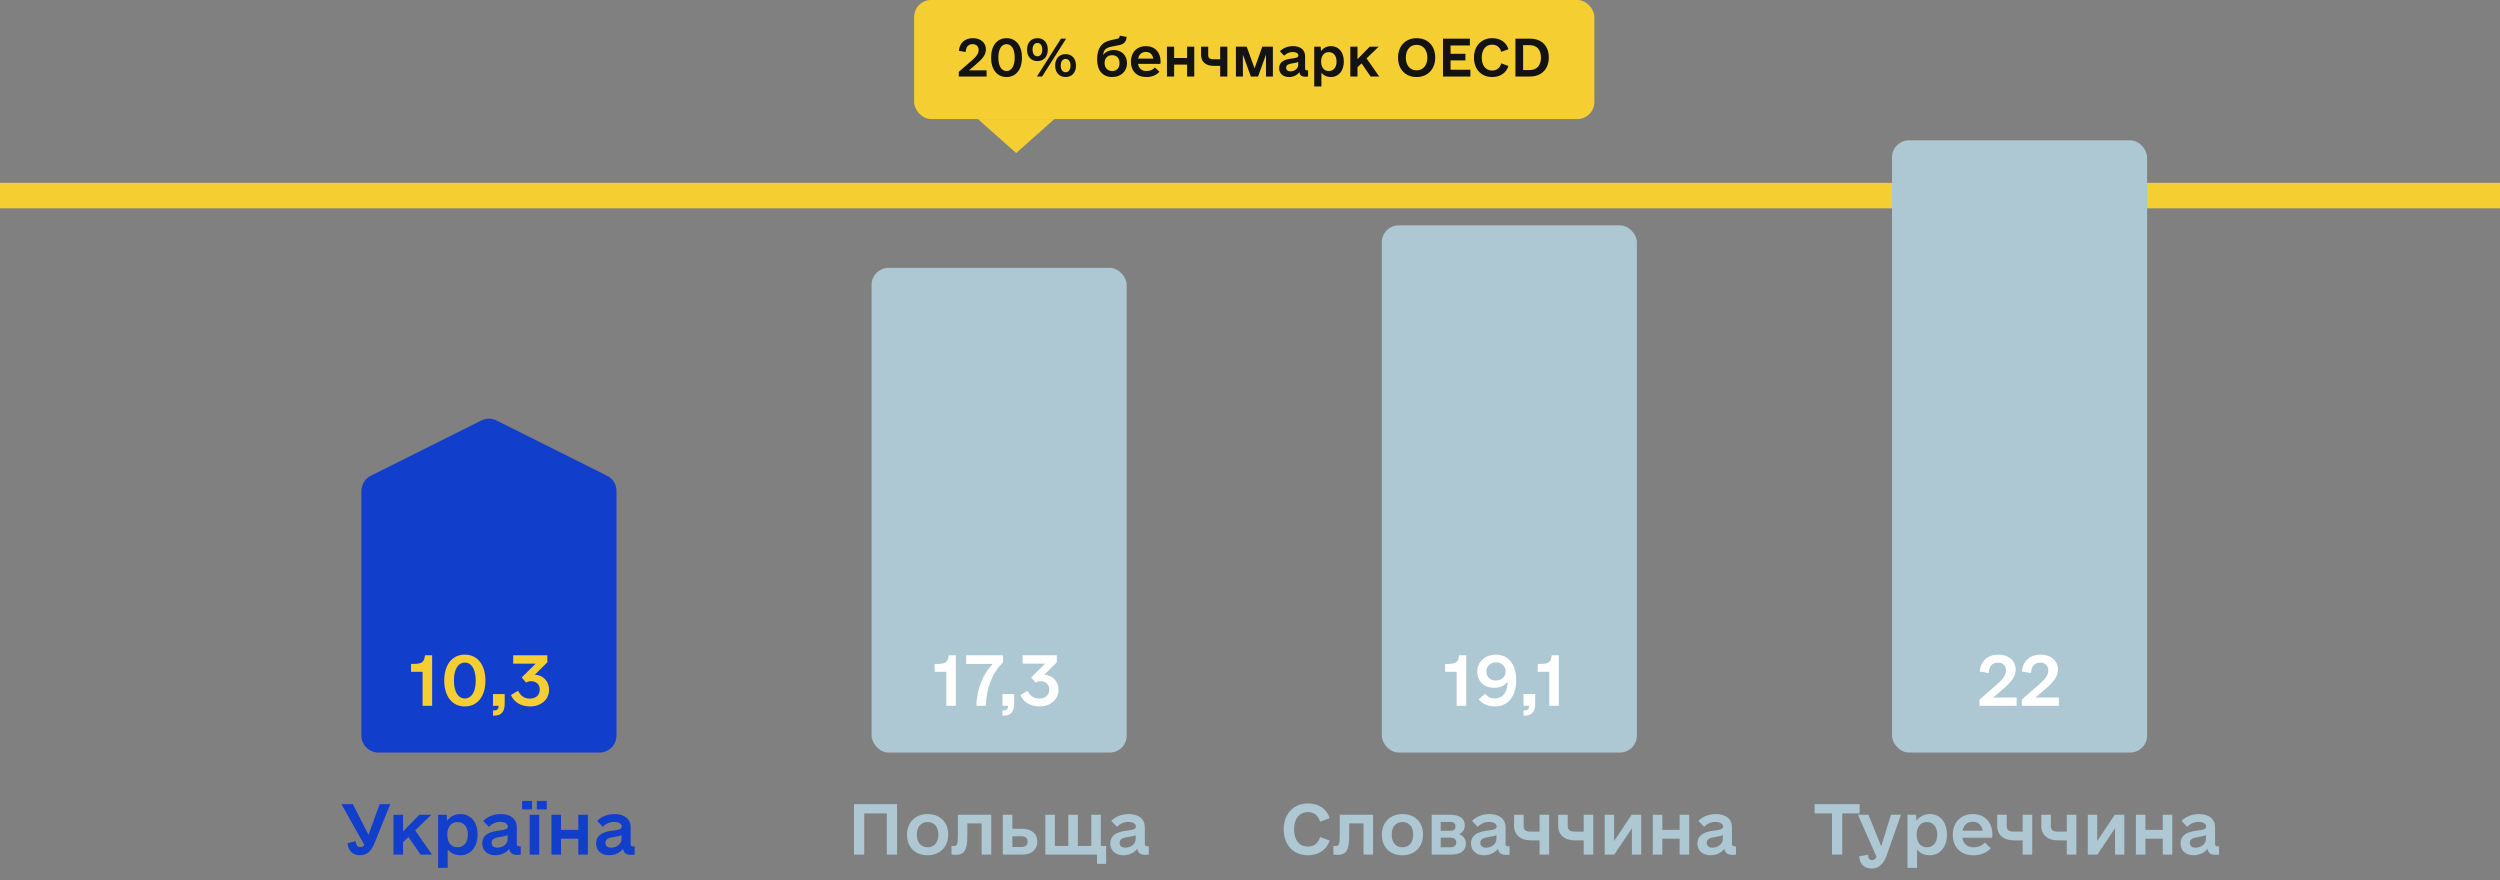 <svg width="588" height="207" viewBox="0 0 588 207" fill="none" xmlns="http://www.w3.org/2000/svg">
<rect x="0" y="0" width="588" height="207" fill="#808080" stroke="none"/>
<rect x="215" width="160" height="28" rx="4" fill="#F5CE32"/>
<path d="M227.898 16.547H232.047V18H225.508V16.898L228.648 14.156C229.797 13.172 230.172 12.469 230.172 11.719C230.172 10.922 229.609 10.383 228.766 10.383C227.805 10.383 227.172 10.969 227.125 12.234L225.531 11.953C225.672 10.102 226.961 8.953 228.883 8.977C230.664 9 231.883 10.055 231.883 11.578C231.883 12.938 231.086 13.852 229.281 15.375L227.898 16.547ZM236.734 18.117C234.508 18.117 233.102 16.336 233.102 13.547C233.102 10.758 234.508 8.977 236.734 8.977C238.961 8.977 240.367 10.758 240.367 13.547C240.367 16.336 238.961 18.117 236.734 18.117ZM236.734 16.711C237.93 16.711 238.656 15.516 238.656 13.547C238.656 11.578 237.93 10.383 236.734 10.383C235.539 10.383 234.812 11.578 234.812 13.547C234.812 15.516 235.539 16.711 236.734 16.711ZM244 14.367C242.5 14.367 241.562 13.312 241.562 11.672C241.562 10.031 242.5 8.977 244 8.977C245.5 8.977 246.438 10.031 246.438 11.672C246.438 13.312 245.5 14.367 244 14.367ZM243.883 18L249.531 9.094H250.75L245.102 18H243.883ZM244 13.242C244.703 13.242 245.148 12.633 245.148 11.672C245.148 10.711 244.703 10.102 244 10.102C243.297 10.102 242.852 10.711 242.852 11.672C242.852 12.633 243.297 13.242 244 13.242ZM250.633 18.117C249.133 18.117 248.172 17.062 248.172 15.422C248.172 13.781 249.133 12.727 250.633 12.727C252.133 12.727 253.07 13.781 253.07 15.422C253.07 17.062 252.133 18.117 250.633 18.117ZM250.633 16.992C251.336 16.992 251.781 16.383 251.781 15.422C251.781 14.461 251.336 13.852 250.633 13.852C249.93 13.852 249.484 14.461 249.484 15.422C249.484 16.383 249.93 16.992 250.633 16.992ZM262 11.766C263.805 11.766 265.07 13.055 265.07 14.859C265.07 16.781 263.641 18.117 261.578 18.117C259.375 18.117 258.039 16.57 258.039 14.039C258.039 11.391 259.047 9.938 261.203 9.469L262.867 9.094C263.125 9.047 263.266 8.906 263.312 8.648L263.383 8.391L264.977 8.672L264.953 8.93C264.836 9.844 264.32 10.336 263.406 10.57L261.32 10.992C260.078 11.25 259.539 11.812 259.469 12.938C259.961 12.188 260.852 11.766 262 11.766ZM261.578 16.711C262.656 16.711 263.312 15.984 263.312 14.859C263.312 13.688 262.656 12.984 261.578 12.984C260.477 12.984 259.797 13.688 259.797 14.836C259.797 15.961 260.523 16.711 261.578 16.711ZM267.672 15.023C267.836 16.078 268.539 16.711 269.641 16.711C270.555 16.711 271.211 16.359 271.633 15.867L272.688 16.875C272.055 17.602 271.047 18.117 269.641 18.117C267.227 18.117 265.984 16.57 265.984 14.484C265.984 12.328 267.391 10.852 269.523 10.852C271.609 10.852 272.969 12.281 272.969 14.484C272.969 14.648 272.969 14.789 272.898 15.023H267.672ZM269.523 12.211C268.539 12.211 267.883 12.797 267.695 13.781H271.258C271.07 12.773 270.438 12.211 269.523 12.211ZM279.203 10.969H280.891V18H279.203V15.188H276.156V18H274.469V10.969H276.156V13.641H279.203V10.969ZM286.984 10.969H288.672V18H286.984V15.492H285.461C283.586 15.492 282.484 14.508 282.484 12.914V10.969H284.172V12.914C284.172 13.664 284.5 13.945 285.461 13.945H286.984V10.969ZM299.383 10.969V18H297.766V12.844L295.891 18H294.203L292.328 12.844V18H290.688V10.969H293.219L295.07 16.078L296.898 10.969H299.383ZM307.375 16.547H307.656V18C307.539 18.023 307.352 18.047 307.047 18.047C306.18 18.047 305.734 17.719 305.617 16.969C305.102 17.672 304.188 18.117 303.156 18.117C301.797 18.117 300.859 17.297 300.859 16.055C300.859 14.273 302.547 13.922 303.883 13.758C304.797 13.641 305.383 13.523 305.383 13.055C305.383 12.562 304.867 12.234 304.023 12.234C303.273 12.234 302.594 12.539 302.031 13.102L301.023 12.047C301.844 11.273 302.875 10.852 304.117 10.852C305.898 10.852 306.953 11.742 306.953 13.195V16.125C306.953 16.406 307.094 16.547 307.375 16.547ZM303.508 16.781C304.516 16.781 305.336 16.102 305.336 15.281V14.555C305.055 14.719 304.656 14.789 304.07 14.883C303.273 15.023 302.5 15.141 302.5 15.914C302.5 16.453 302.875 16.781 303.508 16.781ZM313.047 10.852C314.875 10.852 316.07 12.281 316.07 14.484C316.07 16.664 314.828 18.117 313.047 18.117C312.109 18.117 311.336 17.766 310.797 17.109V20.344H309.109V10.969H310.609L310.703 12.023C311.242 11.273 312.062 10.852 313.047 10.852ZM312.531 16.711C313.656 16.711 314.359 15.844 314.359 14.484C314.359 13.125 313.656 12.258 312.531 12.258C311.406 12.258 310.727 13.125 310.727 14.484C310.727 15.844 311.406 16.711 312.531 16.711ZM322.375 18L320.242 14.906L319.281 15.82V18H317.594V10.969H319.281V13.922L322.164 10.969H324.273L321.414 13.734L324.391 18H322.375ZM333.18 18.117C330.555 18.117 328.82 16.312 328.82 13.547C328.82 10.828 330.578 8.977 333.18 8.977C335.828 8.977 337.562 10.781 337.562 13.547C337.562 16.266 335.781 18.117 333.18 18.117ZM333.18 16.547C334.703 16.547 335.711 15.375 335.711 13.547C335.711 11.719 334.703 10.547 333.18 10.547C331.656 10.547 330.648 11.719 330.648 13.547C330.648 15.375 331.656 16.547 333.18 16.547ZM341.172 16.406H345.836V18H339.391V9.094H345.719V10.688H341.172V12.656H344.664V14.203H341.172V16.406ZM350.969 18.117C348.391 18.117 346.68 16.312 346.68 13.547C346.68 10.828 348.414 8.977 350.969 8.977C352.867 8.977 354.273 9.914 354.789 11.578L353.102 12.188C352.75 11.062 352 10.5 350.945 10.5C349.469 10.5 348.508 11.672 348.508 13.547C348.508 15.422 349.445 16.594 350.945 16.594C352 16.594 352.75 16.031 353.102 14.906L354.789 15.516C354.273 17.133 352.867 18.117 350.969 18.117ZM359.828 9.094C362.688 9.094 364.281 10.852 364.281 13.547C364.281 16.172 362.617 18 359.828 18H356.43V9.094H359.828ZM359.781 16.477C361.492 16.477 362.43 15.352 362.43 13.547C362.43 11.742 361.492 10.617 359.781 10.617H358.234V16.477H359.781Z" fill="#131313"/>
<path d="M239 36L230 28H248L239 36Z" fill="#F5CE32"/>
<path d="M89.297 189.125H91.797L88.109 198.25C87.422 199.969 86.484 201.156 84.641 201.156C82.922 201.156 81.828 199.938 81.766 198.312L83.672 197.844C83.703 198.75 84.078 199.219 84.734 199.219C85.109 199.219 85.453 199.094 85.703 198.75L80.297 189.125H82.984L86.672 196.344L89.297 189.125ZM98.922 201L96.078 196.875L94.797 198.094V201H92.547V191.625H94.797V195.562L98.641 191.625H101.453L97.641 195.312L101.609 201H98.922ZM108.297 191.469C110.734 191.469 112.328 193.375 112.328 196.312C112.328 199.219 110.672 201.156 108.297 201.156C107.047 201.156 106.016 200.688 105.297 199.812V204.125H103.047V191.625H105.047L105.172 193.031C105.891 192.031 106.984 191.469 108.297 191.469ZM107.609 199.281C109.109 199.281 110.047 198.125 110.047 196.312C110.047 194.5 109.109 193.344 107.609 193.344C106.109 193.344 105.203 194.5 105.203 196.312C105.203 198.125 106.109 199.281 107.609 199.281ZM122.109 199.062H122.484V201C122.328 201.031 122.078 201.062 121.672 201.062C120.516 201.062 119.922 200.625 119.766 199.625C119.078 200.562 117.859 201.156 116.484 201.156C114.672 201.156 113.422 200.062 113.422 198.406C113.422 196.031 115.672 195.562 117.453 195.344C118.672 195.188 119.453 195.031 119.453 194.406C119.453 193.75 118.766 193.312 117.641 193.312C116.641 193.312 115.734 193.719 114.984 194.469L113.641 193.062C114.734 192.031 116.109 191.469 117.766 191.469C120.141 191.469 121.547 192.656 121.547 194.594V198.5C121.547 198.875 121.734 199.062 122.109 199.062ZM116.953 199.375C118.297 199.375 119.391 198.469 119.391 197.375V196.406C119.016 196.625 118.484 196.719 117.703 196.844C116.641 197.031 115.609 197.188 115.609 198.219C115.609 198.938 116.109 199.375 116.953 199.375ZM122.797 190.375V188.375H125.141V190.375H122.797ZM126.266 190.375V188.375H128.609V190.375H126.266ZM124.578 201V191.625H126.828V201H124.578ZM136.016 191.625H138.266V201H136.016V197.25H131.953V201H129.703V191.625H131.953V195.188H136.016V191.625ZM148.891 199.062H149.266V201C149.109 201.031 148.859 201.062 148.453 201.062C147.297 201.062 146.703 200.625 146.547 199.625C145.859 200.562 144.641 201.156 143.266 201.156C141.453 201.156 140.203 200.062 140.203 198.406C140.203 196.031 142.453 195.562 144.234 195.344C145.453 195.188 146.234 195.031 146.234 194.406C146.234 193.75 145.547 193.312 144.422 193.312C143.422 193.312 142.516 193.719 141.766 194.469L140.422 193.062C141.516 192.031 142.891 191.469 144.547 191.469C146.922 191.469 148.328 192.656 148.328 194.594V198.5C148.328 198.875 148.516 199.062 148.891 199.062ZM143.734 199.375C145.078 199.375 146.172 198.469 146.172 197.375V196.406C145.797 196.625 145.266 196.719 144.484 196.844C143.422 197.031 142.391 197.188 142.391 198.219C142.391 198.938 142.891 199.375 143.734 199.375Z" fill="#123ECC"/>
<path d="M210.984 189.125V201H208.578V191.312H203.266V201H200.859V189.125H210.984ZM218.172 201.156C215.234 201.156 213.328 199.25 213.328 196.312C213.328 193.406 215.297 191.469 218.172 191.469C221.109 191.469 223.016 193.375 223.016 196.312C223.016 199.219 221.047 201.156 218.172 201.156ZM218.172 199.281C219.734 199.281 220.703 198.156 220.703 196.312C220.703 194.469 219.734 193.344 218.172 193.344C216.609 193.344 215.641 194.469 215.641 196.312C215.641 198.156 216.609 199.281 218.172 199.281ZM233.141 191.625V201H230.891V193.656H227.516V196.656C227.516 200 226.766 201.062 224.766 201.062C224.422 201.062 224.047 201.031 223.797 201V198.969H224.328C225.078 198.969 225.297 198.688 225.297 196.406V191.625H233.141ZM240.453 194.938C242.641 194.938 243.984 196.094 243.984 197.969C243.984 199.844 242.609 201 240.453 201H235.859V191.625H238.109V194.938H240.453ZM240.141 199.219C241.141 199.219 241.703 198.781 241.703 197.938C241.703 197.125 241.141 196.688 240.141 196.688H238.109V199.219H240.141ZM258.922 198.969H260.172V203.188H258.016V201H245.859V191.625H248.109V198.969H251.266V191.625H253.516V198.969H256.672V191.625H258.922V198.969ZM269.828 199.062H270.203V201C270.047 201.031 269.797 201.062 269.391 201.062C268.234 201.062 267.641 200.625 267.484 199.625C266.797 200.562 265.578 201.156 264.203 201.156C262.391 201.156 261.141 200.062 261.141 198.406C261.141 196.031 263.391 195.562 265.172 195.344C266.391 195.188 267.172 195.031 267.172 194.406C267.172 193.75 266.484 193.312 265.359 193.312C264.359 193.312 263.453 193.719 262.703 194.469L261.359 193.062C262.453 192.031 263.828 191.469 265.484 191.469C267.859 191.469 269.266 192.656 269.266 194.594V198.5C269.266 198.875 269.453 199.062 269.828 199.062ZM264.672 199.375C266.016 199.375 267.109 198.469 267.109 197.375V196.406C266.734 196.625 266.203 196.719 265.422 196.844C264.359 197.031 263.328 197.188 263.328 198.219C263.328 198.938 263.828 199.375 264.672 199.375Z" fill="#ADC7D3"/>
<path d="M307.641 201.156C304.203 201.156 301.922 198.75 301.922 195.062C301.922 191.438 304.234 188.969 307.641 188.969C310.172 188.969 312.047 190.219 312.734 192.438L310.484 193.25C310.016 191.75 309.016 191 307.609 191C305.641 191 304.359 192.562 304.359 195.062C304.359 197.562 305.609 199.125 307.609 199.125C309.016 199.125 310.016 198.375 310.484 196.875L312.734 197.688C312.047 199.844 310.172 201.156 307.641 201.156ZM322.953 191.625V201H320.703V193.656H317.328V196.656C317.328 200 316.578 201.062 314.578 201.062C314.234 201.062 313.859 201.031 313.609 201V198.969H314.141C314.891 198.969 315.109 198.688 315.109 196.406V191.625H322.953ZM329.859 201.156C326.922 201.156 325.016 199.25 325.016 196.312C325.016 193.406 326.984 191.469 329.859 191.469C332.797 191.469 334.703 193.375 334.703 196.312C334.703 199.219 332.734 201.156 329.859 201.156ZM329.859 199.281C331.422 199.281 332.391 198.156 332.391 196.312C332.391 194.469 331.422 193.344 329.859 193.344C328.297 193.344 327.328 194.469 327.328 196.312C327.328 198.156 328.297 199.281 329.859 199.281ZM343.172 196.188C344.203 196.531 344.766 197.312 344.766 198.438C344.766 200.094 343.484 201 341.359 201H336.734V191.625H341.016C343.203 191.625 344.516 192.406 344.516 194.094C344.516 195.125 343.984 195.844 343.172 196.188ZM338.859 193.312V195.406H341.016C341.922 195.406 342.328 195.094 342.328 194.344C342.328 193.688 341.891 193.312 341.078 193.312H338.859ZM341.141 199.281C342.016 199.281 342.516 198.844 342.516 198.156C342.516 197.438 341.984 197 341.078 197H338.859V199.281H341.141ZM354.672 199.062H355.047V201C354.891 201.031 354.641 201.062 354.234 201.062C353.078 201.062 352.484 200.625 352.328 199.625C351.641 200.562 350.422 201.156 349.047 201.156C347.234 201.156 345.984 200.062 345.984 198.406C345.984 196.031 348.234 195.562 350.016 195.344C351.234 195.188 352.016 195.031 352.016 194.406C352.016 193.75 351.328 193.312 350.203 193.312C349.203 193.312 348.297 193.719 347.547 194.469L346.203 193.062C347.297 192.031 348.672 191.469 350.328 191.469C352.703 191.469 354.109 192.656 354.109 194.594V198.5C354.109 198.875 354.297 199.062 354.672 199.062ZM349.516 199.375C350.859 199.375 351.953 198.469 351.953 197.375V196.406C351.578 196.625 351.047 196.719 350.266 196.844C349.203 197.031 348.172 197.188 348.172 198.219C348.172 198.938 348.672 199.375 349.516 199.375ZM362.109 191.625H364.359V201H362.109V197.656H360.078C357.578 197.656 356.109 196.344 356.109 194.219V191.625H358.359V194.219C358.359 195.219 358.797 195.594 360.078 195.594H362.109V191.625ZM372.484 191.625H374.734V201H372.484V197.656H370.453C367.953 197.656 366.484 196.344 366.484 194.219V191.625H368.734V194.219C368.734 195.219 369.172 195.594 370.453 195.594H372.484V191.625ZM383.766 191.625H386.016V201H383.828V194.812L379.672 201H377.422V191.625H379.641V197.812L383.766 191.625ZM395.047 191.625H397.297V201H395.047V197.25H390.984V201H388.734V191.625H390.984V195.188H395.047V191.625ZM407.922 199.062H408.297V201C408.141 201.031 407.891 201.062 407.484 201.062C406.328 201.062 405.734 200.625 405.578 199.625C404.891 200.562 403.672 201.156 402.297 201.156C400.484 201.156 399.234 200.062 399.234 198.406C399.234 196.031 401.484 195.562 403.266 195.344C404.484 195.188 405.266 195.031 405.266 194.406C405.266 193.75 404.578 193.312 403.453 193.312C402.453 193.312 401.547 193.719 400.797 194.469L399.453 193.062C400.547 192.031 401.922 191.469 403.578 191.469C405.953 191.469 407.359 192.656 407.359 194.594V198.5C407.359 198.875 407.547 199.062 407.922 199.062ZM402.766 199.375C404.109 199.375 405.203 198.469 405.203 197.375V196.406C404.828 196.625 404.297 196.719 403.516 196.844C402.453 197.031 401.422 197.188 401.422 198.219C401.422 198.938 401.922 199.375 402.766 199.375Z" fill="#ADC7D3"/>
<path d="M437.391 189.125V191.312H433.297V201H430.891V191.312H426.797V189.125H437.391ZM444.766 191.625H447.109L443.766 201.125C443.078 203.094 441.922 204.281 440.266 204.281C438.109 204.281 437.359 202.844 437.297 201.406L439.359 201.031C439.391 201.781 439.609 202.312 440.328 202.312C440.734 202.312 441.047 202.062 441.359 201.531L436.984 191.625H439.453L442.453 199.031L444.766 191.625ZM453.891 191.469C456.328 191.469 457.922 193.375 457.922 196.312C457.922 199.219 456.266 201.156 453.891 201.156C452.641 201.156 451.609 200.688 450.891 199.812V204.125H448.641V191.625H450.641L450.766 193.031C451.484 192.031 452.578 191.469 453.891 191.469ZM453.203 199.281C454.703 199.281 455.641 198.125 455.641 196.312C455.641 194.5 454.703 193.344 453.203 193.344C451.703 193.344 450.797 194.5 450.797 196.312C450.797 198.125 451.703 199.281 453.203 199.281ZM461.547 197.031C461.766 198.438 462.703 199.281 464.172 199.281C465.391 199.281 466.266 198.812 466.828 198.156L468.234 199.5C467.391 200.469 466.047 201.156 464.172 201.156C460.953 201.156 459.297 199.094 459.297 196.312C459.297 193.438 461.172 191.469 464.016 191.469C466.797 191.469 468.609 193.375 468.609 196.312C468.609 196.531 468.609 196.719 468.516 197.031H461.547ZM464.016 193.281C462.703 193.281 461.828 194.062 461.578 195.375H466.328C466.078 194.031 465.234 193.281 464.016 193.281ZM475.734 191.625H477.984V201H475.734V197.656H473.703C471.203 197.656 469.734 196.344 469.734 194.219V191.625H471.984V194.219C471.984 195.219 472.422 195.594 473.703 195.594H475.734V191.625ZM486.109 191.625H488.359V201H486.109V197.656H484.078C481.578 197.656 480.109 196.344 480.109 194.219V191.625H482.359V194.219C482.359 195.219 482.797 195.594 484.078 195.594H486.109V191.625ZM497.391 191.625H499.641V201H497.453V194.812L493.297 201H491.047V191.625H493.266V197.812L497.391 191.625ZM508.672 191.625H510.922V201H508.672V197.25H504.609V201H502.359V191.625H504.609V195.188H508.672V191.625ZM521.547 199.062H521.922V201C521.766 201.031 521.516 201.062 521.109 201.062C519.953 201.062 519.359 200.625 519.203 199.625C518.516 200.562 517.297 201.156 515.922 201.156C514.109 201.156 512.859 200.062 512.859 198.406C512.859 196.031 515.109 195.562 516.891 195.344C518.109 195.188 518.891 195.031 518.891 194.406C518.891 193.75 518.203 193.312 517.078 193.312C516.078 193.312 515.172 193.719 514.422 194.469L513.078 193.062C514.172 192.031 515.547 191.469 517.203 191.469C519.578 191.469 520.984 192.656 520.984 194.594V198.5C520.984 198.875 521.172 199.062 521.547 199.062ZM516.391 199.375C517.734 199.375 518.828 198.469 518.828 197.375V196.406C518.453 196.625 517.922 196.719 517.141 196.844C516.078 197.031 515.047 197.188 515.047 198.219C515.047 198.938 515.547 199.375 516.391 199.375Z" fill="#ADC7D3"/>
<rect y="43" width="588" height="6" fill="#F5CE32"/>
<path d="M85 115.472C85 113.957 85.856 112.572 87.211 111.894L113.211 98.894C114.337 98.331 115.663 98.331 116.789 98.894L142.789 111.894C144.144 112.572 145 113.957 145 115.472V173C145 175.209 143.209 177 141 177H89C86.791 177 85 175.209 85 173V115.472Z" fill="#123ECC"/>
<rect x="205" y="63" width="60" height="114" rx="4" fill="#ADC7D3"/>
<rect x="445" y="33" width="60" height="144" rx="4" fill="#ADC7D3"/>
<rect x="325" y="53" width="60" height="124" rx="4" fill="#ADC7D3"/>
<path d="M99.391 166V158H96.672V156.156H97.203C99.234 156.156 99.797 155.719 99.953 154.125H101.641V166H99.391ZM109.328 166.156C106.359 166.156 104.484 163.781 104.484 160.062C104.484 156.344 106.359 153.969 109.328 153.969C112.297 153.969 114.172 156.344 114.172 160.062C114.172 163.781 112.297 166.156 109.328 166.156ZM109.328 164.281C110.922 164.281 111.891 162.688 111.891 160.062C111.891 157.438 110.922 155.844 109.328 155.844C107.734 155.844 106.766 157.438 106.766 160.062C106.766 162.688 107.734 164.281 109.328 164.281ZM115.953 163.25H118.703V165.594C118.703 167.469 117.766 168.312 116.359 168.312H115.953V167.094H116.234C116.953 167.094 117.266 166.75 117.297 166H115.953V163.25ZM125.797 158.688C127.797 158.812 129.141 160.25 129.141 162.25C129.141 164.5 127.266 166.156 124.672 166.156C122.547 166.156 120.891 165.156 120.172 163.469L121.859 162.469C122.422 163.656 123.359 164.312 124.578 164.312C126.047 164.312 126.953 163.5 126.953 162.188C126.953 161 126.141 160.219 124.922 160.219C124.484 160.219 124.078 160.344 123.734 160.531L122.703 159.344L125.984 156.094H120.703V154.125H128.734V155.781L125.797 158.688Z" fill="#F5CE32"/>
<path d="M222.562 166V158H219.844V156.156H220.375C222.406 156.156 222.969 155.719 223.125 154.125H224.812V166H222.562ZM227.25 154.125H235.906V155.844C233.438 158.156 231.906 161.938 231.906 166H229.656C229.656 162.219 231.25 158.438 233.469 156.156H227.25V154.125ZM235.781 163.25H238.531V165.594C238.531 167.469 237.594 168.312 236.188 168.312H235.781V167.094H236.062C236.781 167.094 237.094 166.75 237.125 166H235.781V163.25ZM245.625 158.688C247.625 158.812 248.969 160.25 248.969 162.25C248.969 164.5 247.094 166.156 244.5 166.156C242.375 166.156 240.719 165.156 240 163.469L241.688 162.469C242.25 163.656 243.188 164.312 244.406 164.312C245.875 164.312 246.781 163.5 246.781 162.188C246.781 161 245.969 160.219 244.75 160.219C244.312 160.219 243.906 160.344 243.562 160.531L242.531 159.344L245.812 156.094H240.531V154.125H248.562V155.781L245.625 158.688Z" fill="white"/>
<path d="M342.609 166V158H339.891V156.156H340.422C342.453 156.156 343.016 155.719 343.172 154.125H344.859V166H342.609ZM351.797 153.969C355.047 153.969 356.609 156.594 356.609 159.938C356.609 163.406 354.984 166.156 351.609 166.156C350.078 166.156 348.672 165.594 347.797 164.5L349.328 163.125C349.797 163.875 350.641 164.281 351.578 164.281C353.703 164.281 354.578 162.438 354.609 160.312C353.953 161.25 352.828 161.781 351.453 161.781C349.109 161.781 347.453 160.312 347.453 157.969C347.453 155.625 349.391 153.969 351.797 153.969ZM351.797 160.062C353.109 160.062 354.109 159.25 354.109 157.938C354.109 156.656 353.172 155.781 351.859 155.781C350.578 155.781 349.609 156.625 349.609 157.938C349.609 159.25 350.516 160.062 351.797 160.062ZM358.328 163.25H361.078V165.594C361.078 167.469 360.141 168.312 358.734 168.312H358.328V167.094H358.609C359.328 167.094 359.641 166.75 359.672 166H358.328V163.25ZM364.391 166V158H361.672V156.156H362.203C364.234 156.156 364.797 155.719 364.953 154.125H366.641V166H364.391Z" fill="white"/>
<path d="M468.781 164.062H474.312V166H465.594V164.531L469.781 160.875C471.312 159.562 471.812 158.625 471.812 157.625C471.812 156.562 471.062 155.844 469.938 155.844C468.656 155.844 467.812 156.625 467.75 158.312L465.625 157.938C465.812 155.469 467.531 153.938 470.094 153.969C472.469 154 474.094 155.406 474.094 157.438C474.094 159.25 473.031 160.469 470.625 162.5L468.781 164.062ZM478.719 164.062H484.25V166H475.531V164.531L479.719 160.875C481.25 159.562 481.75 158.625 481.75 157.625C481.75 156.562 481 155.844 479.875 155.844C478.594 155.844 477.75 156.625 477.688 158.312L475.562 157.938C475.75 155.469 477.469 153.938 480.031 153.969C482.406 154 484.031 155.406 484.031 157.438C484.031 159.25 482.969 160.469 480.562 162.5L478.719 164.062Z" fill="white"/>
</svg>

